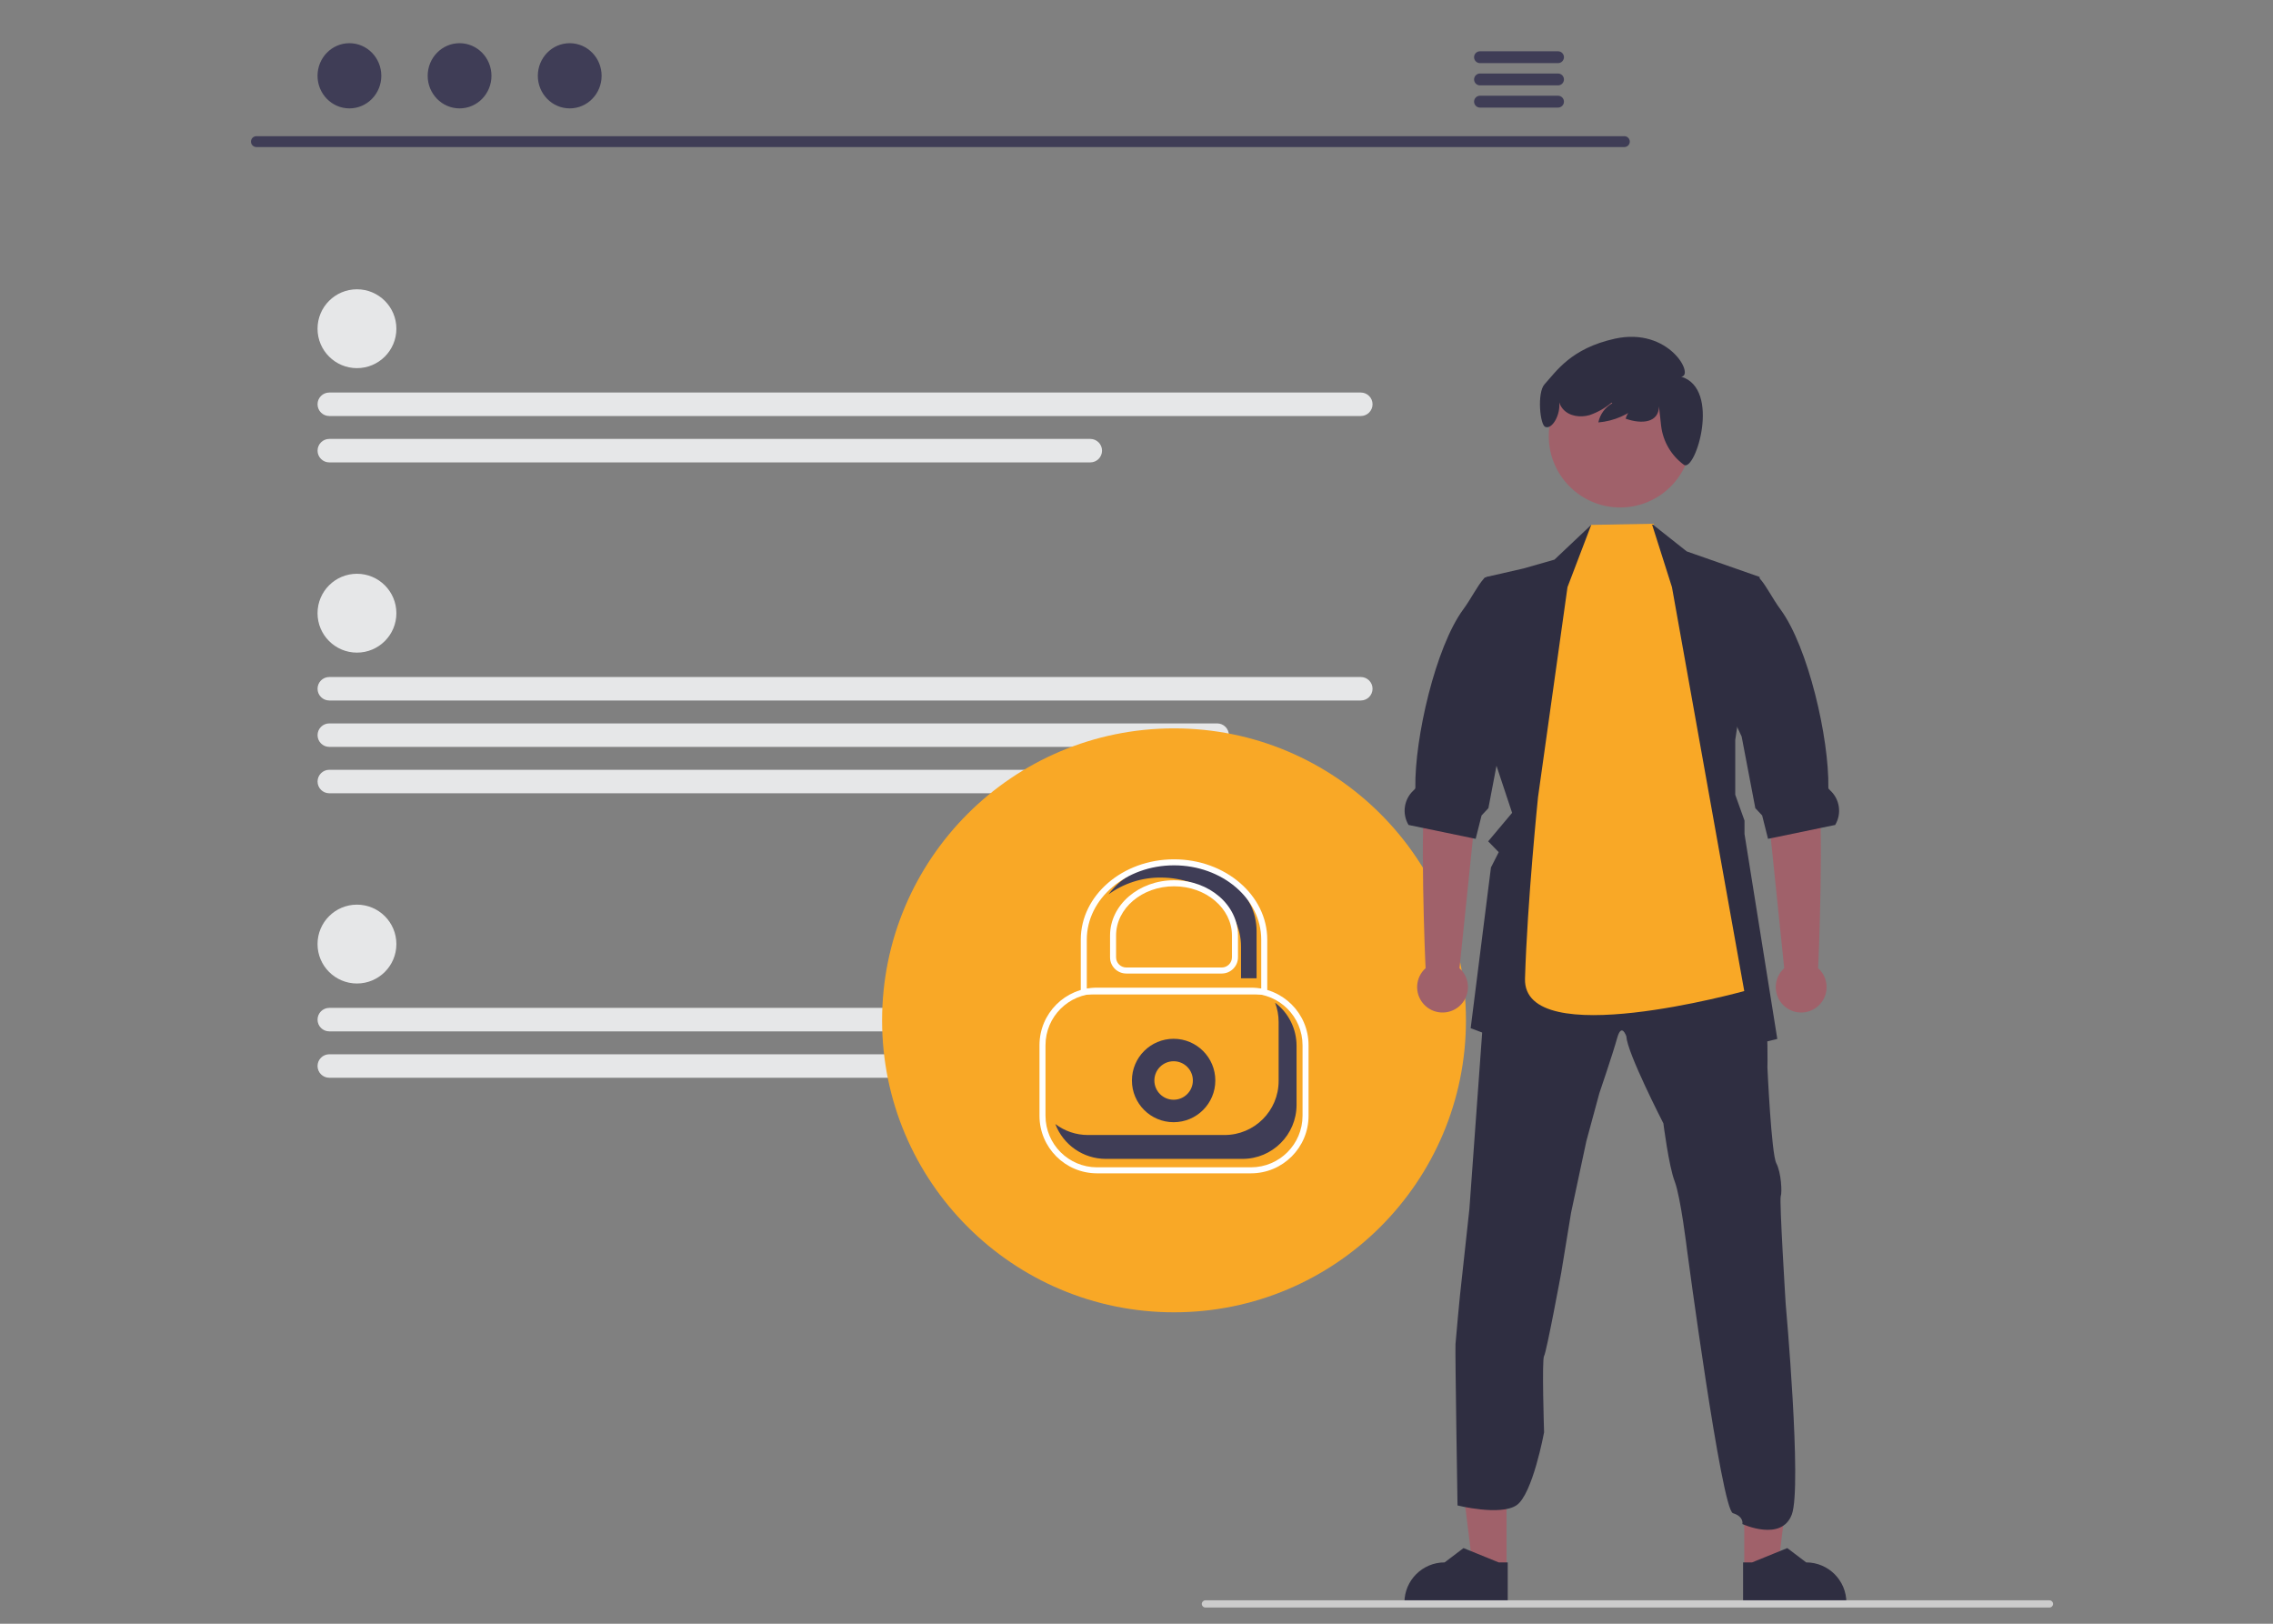 <?xml version="1.0" encoding="utf-8"?>
<!-- Generator: Adobe Illustrator 14.0.0, SVG Export Plug-In . SVG Version: 6.00 Build 43363)  -->
<!DOCTYPE svg PUBLIC "-//W3C//DTD SVG 1.1//EN" "http://www.w3.org/Graphics/SVG/1.1/DTD/svg11.dtd">
<svg version="1.1" id="Layer_1" xmlns="http://www.w3.org/2000/svg" xmlns:xlink="http://www.w3.org/1999/xlink" x="0px" y="0px"
	 width="350px" height="250px" viewBox="124.191 134.683 350 250" enable-background="new 124.191 134.683 350 250"
	 xml:space="preserve">
<rect x="124.191" y="134.683" width="350" height="250" fill="#808080" stroke="none"/>
<path fill="#3F3D56" d="M374.328,157.325H163.655c-0.462-0.01-0.83-0.393-0.82-0.855c0.009-0.449,0.371-0.811,0.82-0.82h210.673
	c0.462,0.01,0.829,0.393,0.819,0.855C375.138,156.954,374.777,157.316,374.328,157.325z"/>
<ellipse fill="#3F3D56" cx="177.996" cy="146.353" rx="4.91" ry="5.019"/>
<ellipse fill="#3F3D56" cx="194.957" cy="146.353" rx="4.91" ry="5.019"/>
<ellipse fill="#3F3D56" cx="211.918" cy="146.353" rx="4.91" ry="5.019"/>
<path fill="#3F3D56" d="M364.116,142.578h-12.049c-0.504,0.01-0.904,0.426-0.895,0.93c0.01,0.49,0.404,0.885,0.895,0.894h12.049
	c0.503-0.01,0.903-0.426,0.894-0.93C365,142.982,364.605,142.587,364.116,142.578z"/>
<path fill="#3F3D56" d="M364.116,146.002h-12.049c-0.504,0.01-0.904,0.427-0.895,0.93c0.01,0.49,0.404,0.885,0.895,0.895h12.049
	c0.503-0.01,0.903-0.427,0.894-0.931C365,146.406,364.605,146.012,364.116,146.002z"/>
<path fill="#3F3D56" d="M364.116,149.422h-12.049c-0.504,0.01-0.904,0.426-0.895,0.93c0.01,0.49,0.404,0.885,0.895,0.895h12.049
	c0.503-0.01,0.903-0.427,0.894-0.93C365,149.826,364.605,149.432,364.116,149.422z"/>
<circle fill="#E6E7E8" cx="179.156" cy="185.294" r="6.07"/>
<path fill="#E6E7E8" d="M333.73,198.735H174.894c-0.998,0-1.807-0.81-1.807-1.808c0-0.999,0.809-1.808,1.807-1.808H333.73
	c0.998,0,1.808,0.81,1.808,1.808C335.538,197.925,334.729,198.735,333.73,198.735z"/>
<path fill="#E6E7E8" d="M292.073,205.877H174.894c-0.998-0.001-1.806-0.813-1.804-1.811c0.002-0.996,0.809-1.803,1.804-1.805
	h117.179c0.998-0.001,1.809,0.806,1.811,1.805c0.001,0.998-0.806,1.809-1.805,1.811
	C292.077,205.877,292.074,205.877,292.073,205.877z"/>
<circle fill="#E6E7E8" cx="179.156" cy="280.037" r="6.07"/>
<path fill="#E6E7E8" d="M333.73,293.478H174.894c-0.998,0-1.807-0.809-1.807-1.807s0.809-1.808,1.807-1.808H333.73
	c1.043,0.058,1.871,0.902,1.908,1.947c-0.063,0.983-0.91,1.73-1.895,1.668C333.739,293.479,333.734,293.479,333.73,293.478z"/>
<path fill="#E6E7E8" d="M292.073,300.62H174.894c-0.998,0-1.807-0.809-1.807-1.808c0-0.998,0.809-1.807,1.807-1.807h117.179
	c0.998,0,1.807,0.809,1.807,1.807C293.88,299.812,293.071,300.62,292.073,300.62z"/>
<circle fill="#E6E7E8" cx="179.156" cy="229.094" r="6.07"/>
<path fill="#E6E7E8" d="M333.73,242.535H174.894c-0.998,0-1.807-0.809-1.807-1.808c0-0.998,0.809-1.807,1.807-1.807H333.73
	c0.998,0,1.808,0.809,1.808,1.807C335.538,241.726,334.729,242.535,333.73,242.535z"/>
<path fill="#E6E7E8" d="M311.611,249.678H174.894c-0.998-0.002-1.806-0.813-1.804-1.811c0.002-0.996,0.809-1.803,1.804-1.804
	h136.718c0.998,0.001,1.806,0.812,1.804,1.811C313.414,248.869,312.606,249.676,311.611,249.678z"/>
<path fill="#E6E7E8" d="M302.332,256.82H174.894c-0.998-0.001-1.806-0.813-1.804-1.811c0.002-0.996,0.809-1.803,1.804-1.805h127.438
	c0.998-0.001,1.809,0.807,1.811,1.805s-0.807,1.809-1.805,1.811C302.336,256.82,302.334,256.82,302.332,256.82z"/>
<circle fill="#F9A826" cx="304.969" cy="291.78" r="44.952"/>
<circle fill="#3F3D56" cx="304.907" cy="301.042" r="6.421"/>
<circle fill="#F9A826" cx="304.907" cy="301.041" r="2.964"/>
<path fill="#FFFFFF" d="M316.827,315.336H293.11c-4.89-0.005-8.853-3.968-8.858-8.857v-10.874c0.005-4.891,3.968-8.853,8.858-8.858
	h23.717c4.89,0.006,8.853,3.968,8.858,8.858v10.874C325.68,311.368,321.717,315.331,316.827,315.336z M293.11,287.674
	c-4.378,0.005-7.926,3.553-7.931,7.931v10.874c0.005,4.378,3.552,7.925,7.931,7.93h23.717c4.378-0.005,7.926-3.552,7.931-7.93
	v-10.874c-0.005-4.378-3.553-7.926-7.931-7.931H293.11z"/>
<path fill="#3F3D56" d="M291.705,309.434h21.052c4.595,0,8.32-3.726,8.32-8.32v-0.001v-9.1c-0.001-1.009-0.188-2.01-0.548-2.952
	c2.081,1.568,3.306,4.023,3.307,6.629v9.101c0,4.596-3.726,8.32-8.321,8.32l0,0h-21.051c-3.454-0.002-6.548-2.139-7.772-5.368
	C288.133,308.84,289.894,309.434,291.705,309.434z"/>
<polygon fill="#A0616A" points="356.172,376.235 350.999,376.235 348.538,356.282 356.173,356.282 "/>
<path fill="#2F2E41" d="M356.354,381.632l-15.907-0.001v-0.201c0-3.419,2.771-6.19,6.191-6.191l0,0l2.906-2.204l5.421,2.205h1.389
	V381.632z"/>
<polygon fill="#A0616A" points="392.773,376.235 397.947,376.235 400.408,356.282 392.773,356.282 "/>
<path fill="#2F2E41" d="M392.592,381.632l15.908-0.001v-0.201c0-3.419-2.772-6.19-6.192-6.191l0,0l-2.906-2.204l-5.421,2.205h-1.389
	V381.632z"/>
<path fill="#2F2E41" d="M348.311,341.619c0.076-1.139,0.684-7.435,0.684-7.435l1.455-13.354l2.565-35.396l0.166-2.317l13.434-2.579
	l9.181-4.401l10.913,3.488l8.497,3.187c0,0,0.015,1.364,0.079,3.012c0.088,2.157,0.24,4.802,0.604,5.489
	c0.607,1.215,0.454,7.737,0.454,7.737s0.604,13.27,1.364,14.724c0.761,1.455,0.913,4.485,0.685,5.093
	c-0.229,0.607,0.76,16.543,0.76,16.543s2.539,28.2,0.946,32.453c-1.594,4.252-7.614,1.466-7.614,1.466s0.292-1.135-1.454-1.669
	c-1.746-0.535-7.064-40.521-7.064-40.521s-0.989-8.199-1.898-10.549s-1.746-8.951-1.746-8.951s-5.616-10.927-5.689-13.357
	c0,0-0.734-2.273-1.429,0.229c-0.695,2.503-2.743,8.497-2.743,8.497l-1.997,7.362l-2.35,10.999l-1.521,9.262
	c0,0-2.276,12.291-2.641,12.822c-0.364,0.53,0,11.759,0,11.759s-1.761,9.564-4.249,11.233c-2.487,1.669-9.079,0.026-9.079,0.026
	S348.234,342.758,348.311,341.619z"/>
<polygon fill="#2F2E41" points="354.041,250.835 357.028,259.831 353.343,264.218 354.966,265.888 353.769,268.248 350.647,292.99 
	367.758,299.479 373.521,292.255 378.063,299.479 397.862,294.642 392.813,263.09 392.813,261.027 391.387,257.044 391.387,248.613 
	395.151,223.515 383.916,219.579 378.543,215.327 376.805,221.307 369.403,219.99 369.21,215.497 363.546,220.849 358.777,222.209 
	353.066,223.515 352.339,225.333 353.794,224.97 353.558,248.631 "/>
<path fill="#A0616A" d="M348.927,283.749l2.874-27.815l0.759-11.448l-8.044-1.455c0,0,0.318,8.186-0.734,12.804
	c-1.04,4.558-0.139,27.303-0.074,27.911c-1.61,1.44-1.749,3.915-0.309,5.526c1.44,1.61,3.915,1.749,5.525,0.309
	c1.611-1.441,1.75-3.915,0.309-5.525C349.137,283.947,349.034,283.845,348.927,283.749L348.927,283.749z"/>
<path fill="#2F2E41" d="M341.081,261.697l2.237,0.462l7.675,1.59l0.426,0.086l0.906-3.6l1.051-1.121l2-10.483l0.106-0.545
	l3.022-6.46l2.091-19.417l-7.776,1.396c-0.04,0.04-0.076,0.083-0.113,0.127c-1.117,1.266-1.913,3.026-3.216,4.798
	c-4.237,5.765-7.489,19.773-7.361,27.448c0.004,0.124-0.124,0.258-0.276,0.396C340.366,257.742,340.044,259.965,341.081,261.697z"/>
<path fill="#A0616A" d="M398.928,283.749l-2.874-27.815l-0.758-11.448l8.043-1.455c0,0-0.318,8.186,0.735,12.804
	c1.039,4.558,0.138,27.303,0.074,27.911c1.61,1.44,1.749,3.915,0.309,5.526c-1.441,1.61-3.915,1.749-5.526,0.309
	c-1.611-1.441-1.749-3.915-0.309-5.525C398.718,283.947,398.82,283.845,398.928,283.749L398.928,283.749z"/>
<path fill="#2F2E41" d="M406.773,261.697l-2.236,0.462l-7.676,1.59l-0.425,0.086l-0.906-3.6l-1.051-1.121l-2.001-10.483
	l-0.105-0.545l-3.022-6.46l0.69-19.417l4.995,1.396c0.04,0.04,0.076,0.083,0.112,0.127c1.116,1.266,1.913,3.026,3.216,4.798
	c4.237,5.765,7.489,19.773,7.361,27.448c-0.003,0.124,0.124,0.258,0.277,0.396C407.489,257.742,407.812,259.965,406.773,261.697z"/>
<path fill="#F9A826" d="M365.556,225.082l3.654-9.584l9.333-0.171l3.098,9.755l11.133,62.189c0,0-34.105,9.497-33.76-1.919
	c0.364-12.004,2.006-27.949,2.006-27.949L365.556,225.082z"/>
<circle fill="#A0616A" cx="373.668" cy="201.822" r="10.995"/>
<path fill="#2F2E41" d="M362.024,193.845c1.79-1.948,4.029-5.515,10.811-7.012c8.38-1.851,12.34,5.72,10.227,5.844
	c6.179,1.871,2.21,14.659,0.438,13.586c-0.016-0.01-0.03-0.022-0.044-0.034c-1.926-1.418-3.183-3.566-3.477-5.939l-0.337-3.026
	c-0.048,2.462-2.564,2.788-5.135,1.881c0.309-1.098,1.176-1.951,2.278-2.243c-1.792,1.624-4.068,2.615-6.479,2.819
	c0.256-1.247,1.038-2.323,2.146-2.951l-0.102-0.1c-1.004,0.847-2.157,1.5-3.399,1.925c-1.417,0.406-3.115,0.187-4.086-0.923
	c-0.262-0.306-0.459-0.662-0.581-1.045c0.21,1.95-1.098,4.176-2.113,3.794C361.325,200.255,360.833,195.143,362.024,193.845z"/>
<path fill="#CCCCCC" d="M440.328,381.631c0.001,0.304-0.245,0.551-0.549,0.552c-0.001,0-0.002,0-0.004,0h-129.98
	c-0.305,0-0.552-0.247-0.552-0.552s0.247-0.553,0.552-0.553h129.98c0.304-0.001,0.552,0.245,0.553,0.55
	C440.328,381.628,440.328,381.63,440.328,381.631z"/>
<path fill="#3F3D56" d="M305.333,267.406c-4.396,0-8.261,1.99-10.449,4.978c2.339-1.702,5.164-2.608,8.056-2.585
	c6.809,0,12.348,4.77,12.348,10.632v4.873h2.394v-7.267C317.682,272.176,312.142,267.406,305.333,267.406z"/>
<path fill="#FFFFFF" d="M319.325,287.797h-28.713v-8.448c0-6.815,6.44-12.361,14.357-12.361c7.916,0,14.356,5.546,14.356,12.361
	V287.797z M291.539,286.87h26.858v-7.521c0-6.305-6.024-11.434-13.429-11.434c-7.405,0-13.43,5.129-13.43,11.434V286.87z"/>
<path fill="#FFFFFF" d="M312.322,284.572h-14.707c-1.378-0.002-2.495-1.118-2.496-2.496v-3.362c0-4.688,4.418-8.501,9.849-8.501
	c5.431,0,9.849,3.813,9.849,8.501v3.362C314.816,283.454,313.7,284.57,312.322,284.572z M304.969,271.141
	c-4.92,0-8.922,3.397-8.922,7.573v3.362c0.001,0.865,0.702,1.567,1.568,1.568h14.707c0.866-0.001,1.567-0.703,1.568-1.568v-3.362
	C313.891,274.538,309.889,271.141,304.969,271.141L304.969,271.141z"/>
</svg>
